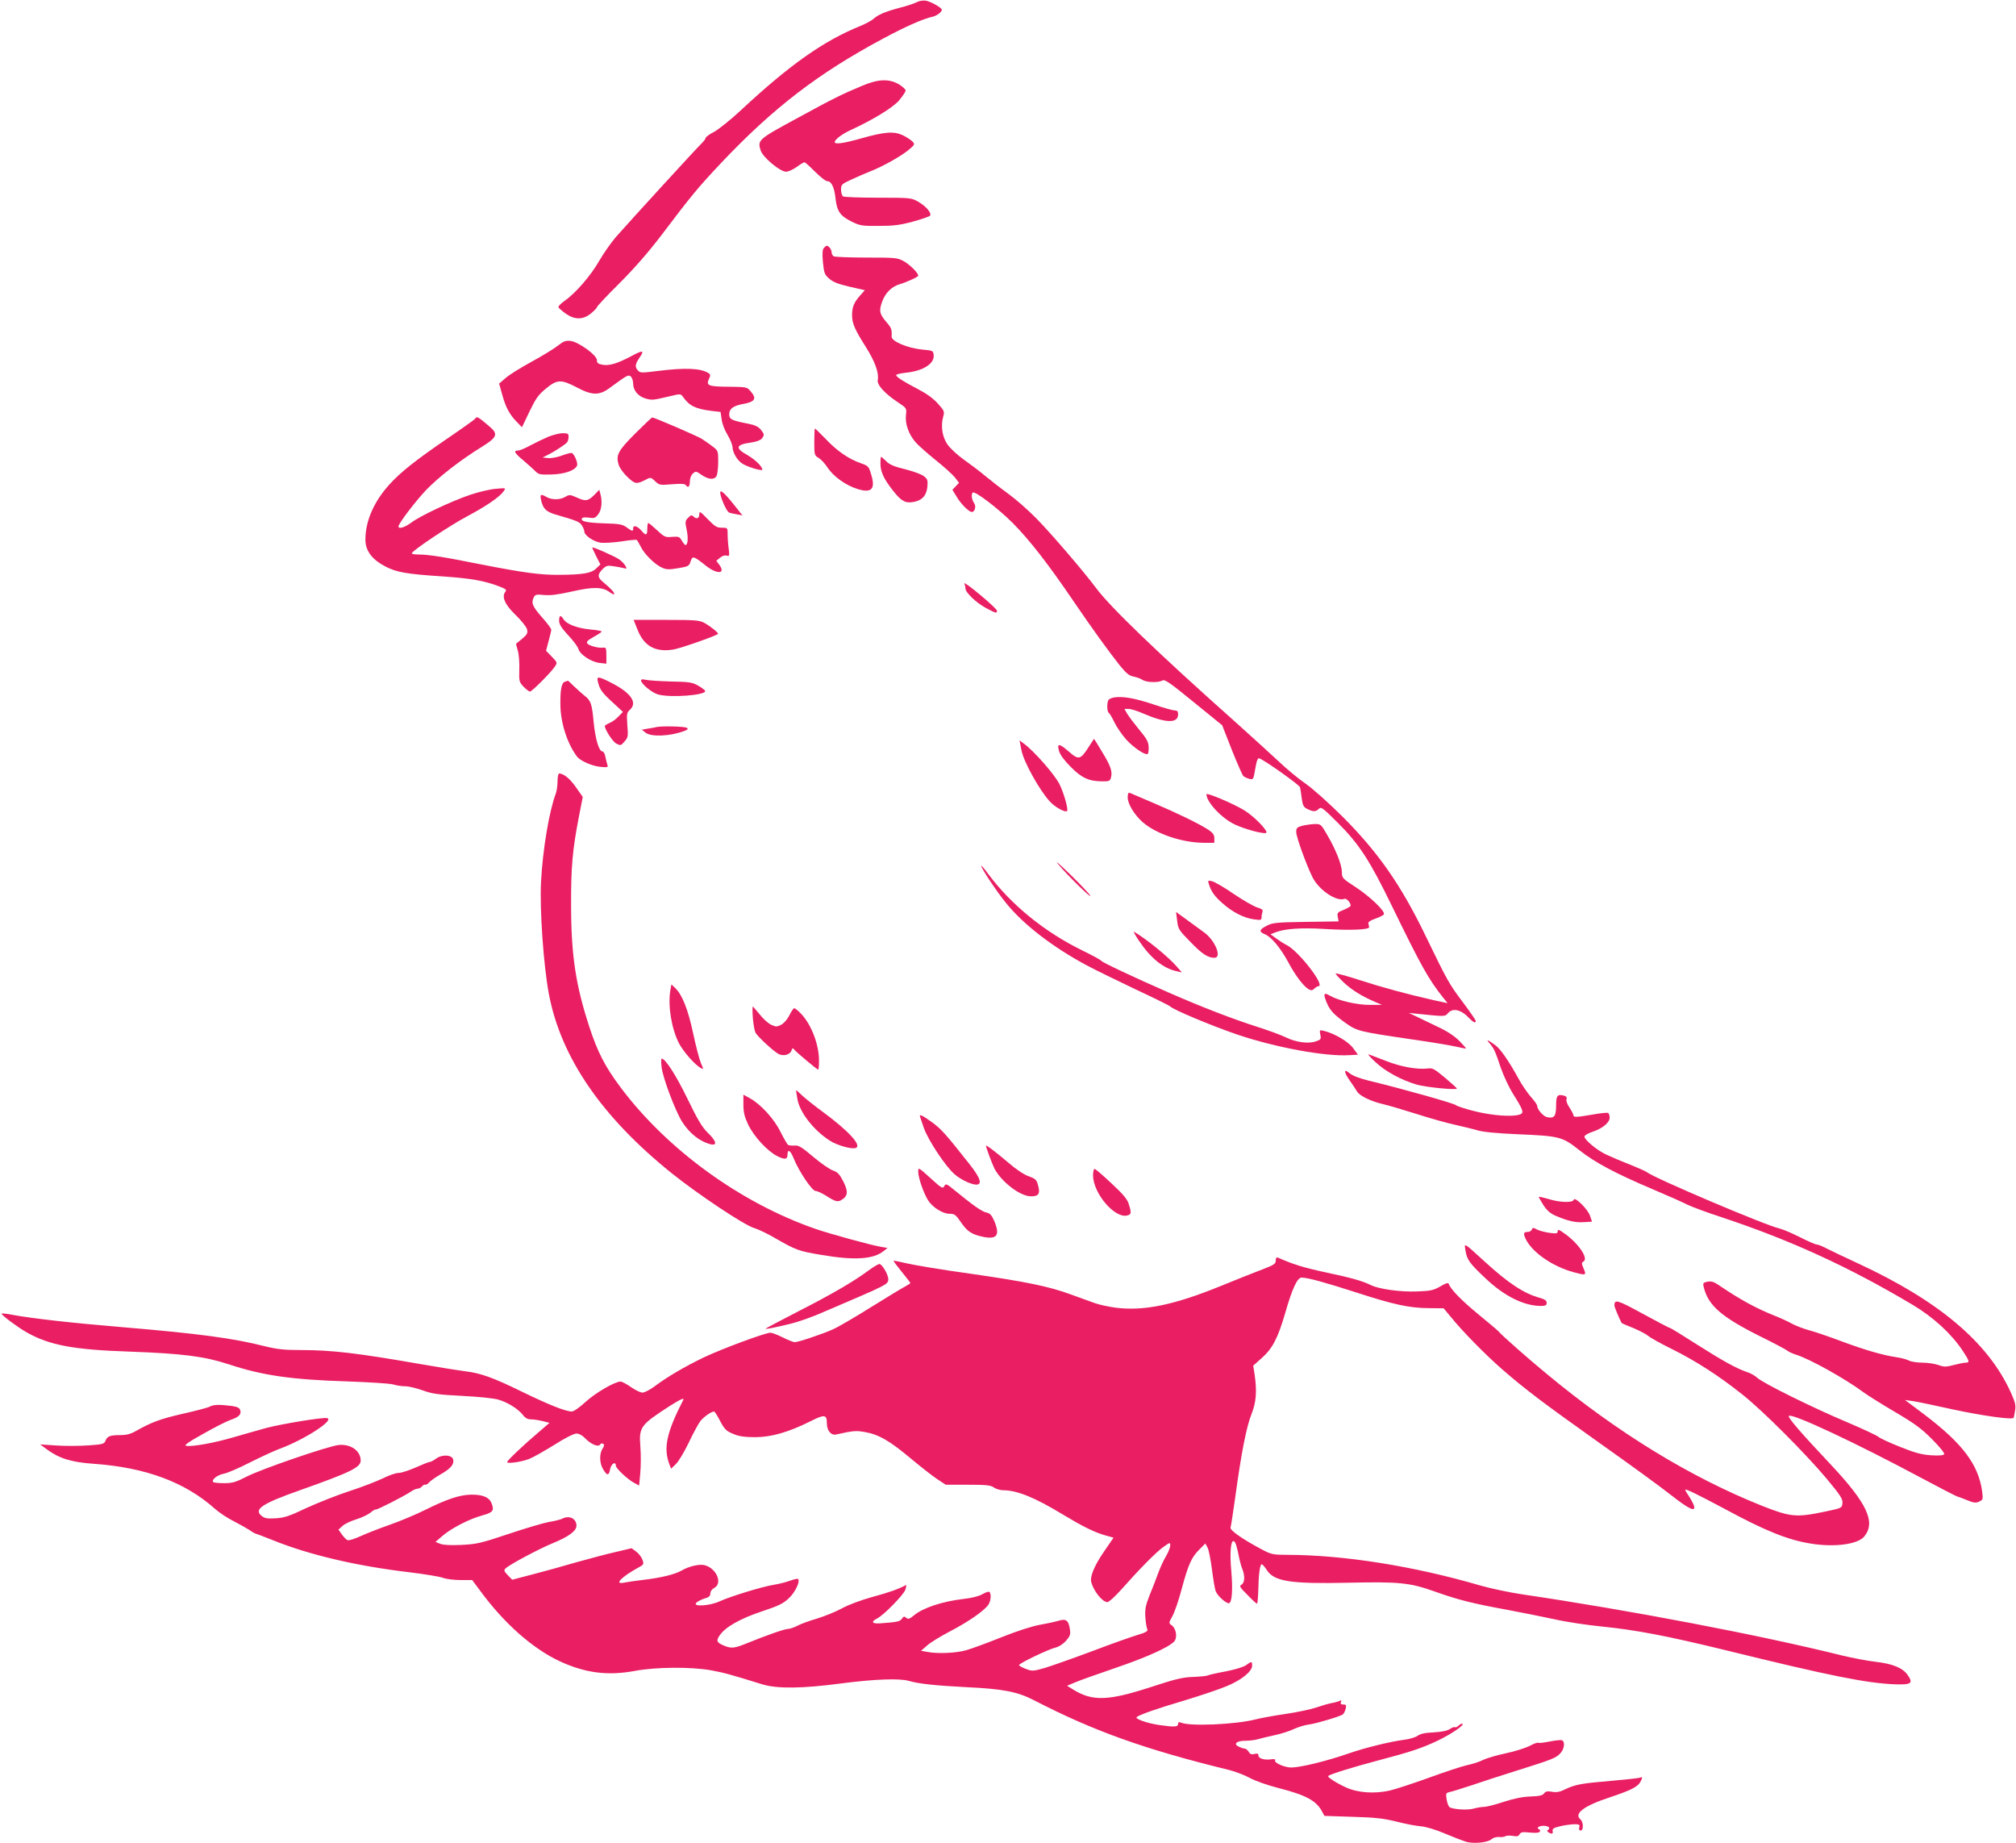 <?xml version="1.0" standalone="no"?>
<!DOCTYPE svg PUBLIC "-//W3C//DTD SVG 20010904//EN"
 "http://www.w3.org/TR/2001/REC-SVG-20010904/DTD/svg10.dtd">
<svg version="1.0" xmlns="http://www.w3.org/2000/svg"
 width="1280pt" height="1170pt" viewBox="0 0 1280 1170"
 preserveAspectRatio="xMidYMid meet">
<g transform="translate(0,1170) scale(0.1,-0.1)"
fill="#e91e63" stroke="none">
<path d="M5820 11686 c-14 -8 -63 -24 -110 -36 -93 -25 -134 -43 -166 -71 -11
-10 -49 -31 -84 -45 -230 -93 -447 -246 -754 -532 -65 -61 -143 -123 -172
-139 -30 -15 -54 -33 -54 -39 0 -6 -12 -21 -26 -35 -26 -24 -438 -474 -544
-594 -30 -35 -77 -102 -105 -150 -54 -95 -152 -208 -222 -256 -24 -17 -41 -35
-37 -40 3 -6 24 -24 46 -40 57 -40 110 -40 161 2 20 17 37 34 37 39 0 5 64 74
143 152 95 95 185 198 268 307 190 252 234 304 377 456 331 350 616 569 1029
790 145 78 257 127 315 139 26 6 58 30 58 44 0 13 -73 54 -104 58 -17 2 -42
-2 -56 -10z"/>
<path d="M5475 11156 c-135 -57 -176 -77 -413 -206 -249 -135 -254 -139 -232
-206 15 -44 123 -134 161 -134 14 0 45 14 67 30 23 17 45 30 50 30 4 0 34 -27
67 -60 33 -33 67 -60 77 -60 27 0 45 -38 53 -110 9 -82 30 -111 103 -147 53
-26 66 -28 172 -27 93 0 134 5 215 27 55 15 104 32 109 37 15 15 -24 61 -75
90 -43 24 -48 25 -254 25 -115 0 -216 4 -222 8 -7 5 -13 24 -13 43 0 32 4 36
63 63 34 16 87 39 117 51 81 31 195 95 246 136 42 35 44 38 28 55 -9 10 -37
28 -61 40 -57 27 -115 23 -267 -20 -109 -31 -166 -39 -166 -23 0 16 46 51 100
76 142 65 268 142 309 189 22 27 41 55 41 62 0 8 -20 26 -43 40 -63 36 -129
34 -232 -9z"/>
<path d="M5230 10125 c-8 -10 -10 -36 -5 -90 7 -68 10 -78 40 -104 25 -22 57
-34 129 -51 l97 -22 -31 -35 c-38 -43 -50 -72 -50 -124 0 -51 17 -91 87 -201
58 -92 85 -165 76 -210 -6 -31 44 -86 130 -143 54 -36 54 -36 49 -81 -6 -55
18 -122 61 -171 17 -20 75 -71 128 -114 54 -43 109 -93 123 -111 l25 -33 -21
-22 -21 -22 27 -44 c25 -44 78 -97 96 -97 20 0 29 37 15 56 -15 20 -20 56 -9
67 13 13 161 -100 254 -193 106 -107 224 -258 385 -495 122 -179 224 -320 297
-412 40 -48 58 -63 86 -68 20 -4 45 -13 56 -21 24 -16 99 -19 126 -4 16 9 47
-13 199 -137 l181 -147 61 -156 c34 -85 67 -160 73 -166 6 -6 23 -14 38 -18
26 -6 26 -5 38 65 9 52 16 69 26 65 37 -14 253 -168 258 -183 2 -10 8 -42 11
-71 6 -44 11 -55 35 -67 37 -19 55 -19 74 1 14 14 26 5 119 -88 136 -135 204
-240 344 -528 189 -388 232 -465 329 -587 l25 -31 -88 19 c-172 39 -324 80
-472 128 -83 27 -151 45 -151 41 0 -4 24 -30 53 -58 51 -47 113 -86 202 -124
l40 -17 -75 0 c-82 -1 -202 27 -257 59 -39 23 -43 12 -18 -48 20 -47 46 -74
120 -127 71 -50 87 -54 400 -100 132 -19 267 -41 300 -49 33 -8 61 -13 63 -12
1 2 -19 25 -45 51 -32 31 -79 62 -143 91 -52 25 -113 54 -135 65 l-40 19 50
-5 c183 -19 179 -19 199 4 31 35 84 22 135 -33 25 -26 41 -33 41 -17 0 5 -37
59 -82 119 -88 117 -96 131 -237 422 -156 323 -302 531 -526 755 -83 83 -188
177 -235 210 -47 32 -126 98 -175 145 -50 47 -174 159 -275 250 -490 436 -794
729 -883 850 -75 101 -290 352 -382 444 -49 50 -128 119 -175 153 -47 34 -112
85 -145 112 -33 28 -94 74 -135 103 -41 29 -87 72 -103 95 -34 47 -45 117 -29
176 10 35 8 39 -34 86 -29 32 -72 63 -126 91 -92 48 -138 77 -138 89 0 5 27
11 61 15 110 11 184 58 177 113 -3 27 -5 28 -73 34 -93 9 -197 53 -194 83 3
43 -2 56 -31 89 -46 53 -51 74 -28 135 20 53 60 93 108 107 47 14 120 47 120
55 0 18 -55 72 -94 93 -38 21 -54 22 -236 22 -107 0 -201 4 -207 8 -7 5 -13
16 -13 26 0 17 -18 41 -31 41 -4 0 -12 -7 -19 -15z"/>
<path d="M3541 9505 c-24 -19 -99 -65 -167 -102 -68 -37 -142 -83 -164 -103
l-41 -35 21 -75 c22 -79 48 -126 96 -173 l28 -29 48 100 c40 83 56 106 104
145 72 60 97 60 200 6 94 -50 141 -50 207 0 111 81 116 84 132 71 8 -7 15 -27
15 -45 0 -44 33 -82 80 -95 41 -11 44 -11 154 15 67 16 68 16 83 -5 40 -56 77
-75 178 -88 l60 -7 7 -48 c3 -26 20 -70 37 -97 17 -28 31 -63 32 -78 1 -34 27
-80 59 -103 29 -21 130 -52 130 -40 0 20 -47 65 -96 93 -79 44 -72 66 25 79
35 5 60 15 68 25 17 23 17 27 -7 57 -15 18 -36 29 -78 37 -108 21 -122 28
-122 61 0 34 26 53 85 64 79 14 92 34 51 81 -23 27 -26 28 -140 29 -128 1
-144 7 -125 49 11 23 10 29 -2 37 -49 32 -148 36 -324 14 -106 -13 -111 -13
-127 6 -18 21 -15 39 14 81 31 45 20 47 -54 7 -89 -47 -141 -63 -185 -54 -26
5 -33 11 -33 29 0 31 -117 116 -168 122 -31 3 -44 -2 -81 -31z"/>
<path d="M3016 9041 c-3 -4 -76 -57 -163 -116 -214 -146 -310 -222 -382 -302
-98 -109 -151 -231 -151 -349 0 -70 42 -126 127 -170 71 -37 134 -48 363 -63
177 -12 262 -27 353 -61 48 -18 56 -24 46 -36 -26 -31 -3 -83 65 -148 36 -35
68 -75 72 -90 6 -25 2 -33 -31 -61 l-39 -32 12 -44 c7 -24 11 -79 9 -121 -2
-73 0 -78 27 -107 17 -17 35 -31 41 -31 12 0 134 122 159 160 15 24 15 25 -21
62 l-36 37 16 61 c9 33 17 66 17 73 0 7 -27 43 -60 80 -60 68 -69 91 -50 127
8 16 18 18 64 13 39 -4 87 2 176 22 136 31 195 30 241 -4 16 -12 29 -17 29
-11 0 11 -25 37 -73 77 -34 28 -34 47 -1 80 22 22 31 25 67 19 23 -3 53 -9 66
-12 21 -6 22 -5 12 14 -6 11 -23 29 -38 40 -30 21 -173 84 -173 76 0 -2 12
-28 26 -56 l26 -51 -26 -25 c-30 -31 -86 -40 -236 -41 -120 -1 -224 13 -505
68 -234 47 -327 61 -390 61 -26 0 -44 4 -40 9 14 24 243 176 350 233 124 66
207 123 233 160 15 21 15 21 -51 15 -37 -3 -108 -20 -159 -37 -119 -40 -321
-135 -376 -177 -41 -31 -82 -43 -82 -25 0 19 107 159 176 232 80 83 219 191
354 274 95 59 104 80 52 125 -78 67 -85 71 -96 52z"/>
<path d="M4033 8948 c-111 -111 -124 -138 -104 -201 7 -20 32 -54 57 -77 47
-44 56 -45 118 -13 26 14 30 13 56 -12 26 -25 30 -25 107 -19 55 5 82 3 87 -5
14 -21 26 -11 26 22 0 21 8 41 19 51 18 16 21 16 56 -9 45 -30 80 -32 95 -6 5
11 10 51 10 90 0 68 0 70 -37 98 -21 16 -51 37 -67 47 -28 18 -302 136 -315
136 -3 0 -52 -46 -108 -102z"/>
<path d="M5170 8895 c0 -83 1 -86 28 -102 15 -9 41 -37 57 -62 37 -56 115
-112 189 -135 90 -28 116 -1 87 93 -15 50 -18 54 -67 71 -75 26 -151 78 -222
154 -35 36 -66 66 -68 66 -2 0 -4 -38 -4 -85z"/>
<path d="M3480 8927 c-30 -13 -82 -38 -114 -55 -32 -18 -67 -32 -77 -32 -31 0
-22 -16 33 -62 28 -24 62 -54 75 -67 22 -23 31 -25 103 -23 84 2 151 25 164
57 6 16 -16 69 -32 79 -5 3 -33 -4 -62 -15 -29 -11 -69 -19 -89 -17 l-36 4 30
15 c44 21 119 70 127 83 4 6 8 21 8 34 0 19 -5 22 -37 22 -21 0 -63 -11 -93
-23z"/>
<path d="M5590 8760 c0 -55 21 -100 81 -176 53 -67 78 -80 132 -70 53 11 79
40 85 95 4 42 1 50 -22 68 -14 12 -67 31 -118 44 -70 17 -100 29 -121 51 -16
15 -30 28 -33 28 -2 0 -4 -18 -4 -40z"/>
<path d="M3776 8561 c-41 -42 -58 -45 -112 -20 -45 20 -49 20 -75 5 -33 -20
-86 -20 -119 -1 -37 21 -42 18 -35 -17 12 -56 31 -76 92 -94 138 -40 152 -46
167 -69 9 -13 16 -31 16 -39 0 -24 58 -64 103 -71 23 -3 83 1 132 8 50 8 93
12 97 10 4 -2 15 -21 25 -41 22 -47 87 -112 133 -134 30 -14 45 -15 105 -5 66
11 71 14 80 44 12 36 18 35 98 -29 69 -54 125 -52 86 4 l-21 28 24 20 c13 11
31 17 42 13 17 -5 18 -1 13 42 -4 26 -7 67 -7 91 0 44 0 44 -37 44 -32 0 -44
8 -90 55 -48 50 -53 52 -53 30 0 -27 -18 -33 -38 -13 -10 10 -17 8 -33 -9 -19
-19 -20 -25 -9 -77 11 -53 7 -96 -8 -96 -4 0 -14 13 -23 28 -14 25 -20 27 -62
24 -43 -4 -49 -1 -95 42 -27 25 -52 46 -56 46 -3 0 -6 -15 -6 -33 0 -47 -8
-50 -37 -16 -27 31 -53 38 -53 14 0 -20 -5 -19 -41 7 -27 20 -45 23 -147 26
-111 4 -149 13 -136 33 3 5 22 6 43 3 33 -5 41 -3 59 21 22 28 28 83 13 133
l-6 23 -29 -30z"/>
<path d="M4574 8579 c-9 -16 38 -128 56 -133 8 -3 30 -8 49 -11 l35 -7 -34 43
c-64 82 -99 118 -106 108z"/>
<path d="M6123 7996 c4 -10 7 -24 7 -32 0 -25 68 -90 129 -123 66 -35 71 -36
71 -18 0 7 -48 52 -107 101 -58 49 -103 81 -100 72z"/>
<path d="M3550 7760 c0 -23 14 -45 58 -93 33 -35 62 -74 65 -88 10 -34 80 -81
133 -87 l44 -5 0 52 c0 44 -3 52 -17 50 -30 -5 -90 11 -103 25 -9 12 -1 20 39
43 28 15 51 31 51 34 0 4 -33 10 -72 13 -83 8 -151 34 -170 65 -18 29 -28 26
-28 -9z"/>
<path d="M4047 7705 c41 -106 113 -147 229 -128 46 8 261 83 283 99 6 5 -54
53 -89 71 -30 16 -63 18 -241 18 l-206 0 24 -60z"/>
<path d="M3796 7373 c12 -50 24 -67 92 -130 l67 -62 -29 -30 c-15 -16 -41 -35
-57 -41 -16 -7 -29 -15 -29 -19 2 -25 50 -99 73 -111 27 -14 29 -14 52 13 23
25 24 33 18 105 -5 70 -3 79 16 96 49 44 10 104 -107 166 -93 48 -105 50 -96
13z"/>
<path d="M4070 7381 c0 -21 67 -77 107 -89 76 -23 309 -5 300 22 -2 6 -22 21
-45 34 -37 21 -58 24 -175 26 -72 2 -144 7 -159 11 -18 4 -28 3 -28 -4z"/>
<path d="M3588 7373 c-22 -5 -31 -48 -30 -143 0 -115 43 -249 105 -332 21 -28
96 -61 150 -66 43 -4 49 -3 44 11 -3 9 -9 32 -13 51 -3 20 -12 36 -19 36 -22
0 -45 78 -56 187 -10 114 -18 137 -58 167 -14 11 -43 37 -65 58 -21 21 -39 37
-40 37 0 -1 -9 -3 -18 -6z"/>
<path d="M7075 7273 c-16 -3 -33 -10 -37 -16 -11 -17 -10 -75 2 -82 5 -3 22
-31 36 -61 14 -29 48 -79 76 -110 49 -53 123 -102 136 -89 3 3 6 23 5 45 -2
32 -13 52 -60 108 -32 39 -66 84 -76 101 l-18 31 26 0 c15 0 57 -13 93 -29
143 -62 222 -64 222 -6 0 19 -5 25 -21 25 -11 0 -73 17 -137 39 -117 39 -191
52 -247 44z"/>
<path d="M4170 7085 c-8 -2 -33 -7 -55 -10 l-40 -7 24 -19 c35 -28 157 -23
246 11 23 9 26 13 15 20 -14 9 -155 12 -190 5z"/>
<path d="M6916 6964 c-56 -88 -66 -91 -131 -34 -60 52 -76 53 -61 3 7 -25 34
-61 76 -103 70 -70 115 -90 204 -90 38 0 45 3 50 25 10 38 -2 73 -57 163 -27
45 -50 82 -51 82 0 0 -14 -21 -30 -46z"/>
<path d="M6486 6935 c15 -73 111 -246 177 -320 32 -37 100 -75 112 -63 9 9
-19 110 -47 168 -30 62 -165 215 -229 261 l-26 19 13 -65z"/>
<path d="M3540 6741 c0 -27 -5 -62 -11 -78 -42 -112 -83 -353 -94 -563 -9
-172 16 -530 50 -710 76 -402 335 -780 779 -1137 167 -134 461 -330 523 -348
26 -8 84 -35 128 -61 141 -81 156 -86 300 -110 211 -36 331 -28 396 25 l24 19
-40 7 c-63 10 -331 84 -420 115 -474 165 -937 501 -1233 895 -100 133 -148
226 -201 389 -86 263 -115 455 -115 771 -1 243 9 351 50 563 l24 123 -42 60
c-38 55 -79 89 -108 89 -5 0 -10 -22 -10 -49z"/>
<path d="M7160 6638 c0 -41 42 -110 95 -157 86 -75 250 -130 388 -131 l67 0 0
29 c0 22 -9 34 -38 54 -59 38 -192 103 -347 169 -77 33 -146 62 -152 65 -9 3
-13 -5 -13 -29z"/>
<path d="M7660 6658 c0 -50 99 -155 183 -193 60 -28 170 -58 194 -53 24 5 -72
105 -138 145 -72 43 -239 114 -239 101z"/>
<path d="M8268 6458 c-33 -9 -38 -14 -38 -40 0 -31 64 -207 103 -286 41 -82
152 -157 203 -138 15 6 46 -32 38 -46 -3 -5 -24 -16 -46 -25 -36 -14 -39 -19
-34 -44 l5 -28 -207 -3 c-183 -3 -212 -5 -246 -23 -51 -25 -55 -39 -16 -55 43
-18 98 -84 150 -179 45 -85 98 -154 131 -172 15 -7 23 -6 35 6 8 8 20 15 25
15 46 0 -122 219 -200 260 -20 10 -51 30 -70 44 l-34 25 29 12 c63 24 161 31
315 22 163 -10 285 -5 282 12 -1 6 -3 16 -5 24 -2 8 15 20 46 30 28 10 51 22
53 28 7 20 -88 111 -176 169 -89 58 -91 60 -91 99 -1 48 -40 145 -95 238 -38
66 -40 67 -80 66 -22 -1 -57 -6 -77 -11z"/>
<path d="M6718 6215 c53 -65 217 -226 204 -200 -6 11 -63 72 -128 135 -65 63
-99 93 -76 65z"/>
<path d="M6230 6204 c0 -16 101 -168 159 -238 109 -135 296 -279 511 -394 52
-28 192 -96 309 -152 118 -55 217 -104 220 -108 14 -19 257 -121 426 -179 242
-82 560 -141 713 -131 l54 3 -31 42 c-30 41 -118 93 -185 109 -28 7 -29 6 -23
-24 6 -28 4 -32 -30 -43 -48 -16 -125 -5 -187 25 -28 14 -109 44 -181 67 -160
51 -354 126 -562 217 -224 98 -427 194 -431 203 -2 5 -54 33 -115 63 -243 118
-457 292 -604 490 -23 32 -43 54 -43 50z"/>
<path d="M7675 6089 c15 -49 36 -78 87 -123 64 -57 137 -94 201 -102 43 -6 47
-5 47 14 0 11 3 27 6 35 4 11 -5 18 -32 26 -21 6 -88 44 -149 85 -60 42 -123
78 -139 82 -26 6 -28 5 -21 -17z"/>
<path d="M7474 5856 c6 -53 10 -60 84 -135 74 -77 111 -101 153 -101 49 0 4
112 -67 162 -25 18 -75 55 -111 81 l-66 48 7 -55z"/>
<path d="M7231 5729 c75 -112 155 -176 239 -194 l34 -8 -34 39 c-53 61 -191
173 -269 219 -7 4 6 -21 30 -56z"/>
<path d="M4256 5413 c-16 -98 7 -240 54 -334 28 -54 102 -139 140 -159 18 -10
18 -9 0 32 -10 24 -32 108 -49 188 -32 151 -70 247 -114 288 l-24 23 -7 -38z"/>
<path d="M4780 5238 c3 -40 11 -83 17 -94 16 -27 120 -123 149 -136 31 -14 71
-2 79 23 6 17 9 18 18 6 15 -18 145 -127 152 -127 3 0 5 26 5 58 0 101 -48
227 -113 296 -19 20 -39 36 -44 36 -5 0 -19 -20 -31 -45 -13 -26 -34 -50 -52
-60 -28 -14 -33 -14 -64 0 -19 9 -51 38 -72 65 -22 27 -41 49 -44 50 -3 0 -3
-33 0 -72z"/>
<path d="M9456 5079 c29 -33 37 -50 72 -155 17 -50 53 -127 80 -170 64 -101
70 -120 41 -129 -48 -16 -171 -7 -282 20 -61 15 -116 33 -122 39 -9 11 -335
103 -558 157 -56 14 -100 31 -118 46 -39 33 -38 9 2 -48 17 -24 38 -55 46 -69
17 -27 89 -62 168 -80 28 -6 121 -34 208 -61 87 -28 198 -59 245 -69 48 -11
112 -26 142 -35 37 -11 120 -19 255 -25 267 -11 285 -16 391 -100 101 -80 231
-149 469 -250 94 -40 192 -83 218 -97 26 -13 128 -51 227 -83 432 -144 801
-313 1204 -553 131 -78 244 -182 316 -289 45 -68 48 -78 20 -78 -10 0 -44 -7
-75 -15 -50 -13 -62 -13 -98 0 -23 8 -69 15 -102 15 -33 0 -72 6 -86 14 -14 7
-48 16 -75 20 -90 13 -205 47 -353 102 -80 30 -173 62 -206 70 -33 9 -80 27
-105 40 -25 14 -74 37 -110 51 -121 48 -223 104 -357 195 -32 22 -48 26 -72
22 -27 -6 -30 -9 -24 -33 28 -118 112 -191 363 -316 85 -42 162 -83 170 -90 8
-7 33 -18 55 -25 87 -27 314 -154 428 -239 29 -21 120 -78 202 -126 122 -72
166 -104 233 -172 48 -48 80 -88 76 -94 -4 -8 -33 -10 -83 -7 -60 4 -101 15
-196 53 -66 26 -129 55 -140 65 -11 9 -99 50 -195 91 -215 90 -537 249 -573
283 -14 13 -43 30 -64 36 -66 22 -153 70 -320 176 -89 57 -165 104 -170 104
-4 0 -82 41 -172 90 -163 89 -180 94 -181 53 0 -9 29 -79 46 -111 1 -2 35 -17
76 -33 40 -17 82 -39 94 -50 11 -10 79 -48 150 -83 151 -75 297 -169 444 -286
131 -103 403 -376 539 -538 87 -105 102 -128 99 -154 -3 -31 -3 -31 -113 -54
-181 -38 -217 -34 -397 37 -456 182 -917 464 -1368 838 -119 98 -288 247 -305
269 -5 6 -64 56 -130 110 -106 87 -175 158 -187 193 -3 8 -20 3 -53 -17 -44
-25 -61 -29 -150 -32 -104 -4 -241 15 -293 41 -49 25 -127 47 -289 81 -135 29
-203 50 -300 93 -9 3 -13 -3 -13 -19 0 -20 -11 -28 -82 -55 -46 -17 -168 -66
-271 -108 -293 -119 -485 -159 -664 -136 -45 6 -105 19 -135 30 -29 11 -96 35
-149 54 -139 51 -284 81 -640 132 -174 24 -354 54 -400 65 -46 11 -84 18 -86
17 -1 -2 22 -33 52 -70 30 -37 55 -69 55 -71 0 -3 -15 -13 -32 -22 -18 -9
-115 -68 -215 -130 -100 -63 -210 -127 -245 -143 -71 -31 -219 -81 -243 -81
-8 0 -42 14 -75 30 -33 17 -68 30 -78 30 -33 0 -303 -100 -422 -156 -120 -58
-231 -122 -316 -186 -28 -21 -62 -38 -75 -38 -13 0 -46 16 -73 35 -27 19 -57
35 -66 35 -36 0 -160 -72 -223 -130 -37 -34 -74 -60 -86 -60 -40 0 -145 42
-316 125 -181 89 -264 119 -360 130 -33 4 -159 24 -280 45 -407 71 -567 90
-767 90 -104 0 -148 5 -226 24 -199 51 -426 81 -902 121 -325 27 -579 56 -698
78 -39 8 -72 11 -72 8 1 -11 105 -88 160 -119 146 -82 297 -110 655 -122 333
-12 473 -30 626 -80 217 -72 402 -98 754 -109 138 -5 268 -13 290 -19 22 -7
57 -12 79 -12 21 0 71 -12 110 -26 61 -22 96 -27 251 -35 101 -5 202 -15 230
-24 59 -17 124 -58 155 -97 15 -20 31 -28 51 -28 17 0 50 -5 74 -11 l44 -11
-72 -62 c-98 -83 -197 -178 -197 -187 0 -12 87 0 138 19 26 10 98 51 161 90
67 43 125 72 141 72 16 0 37 -11 54 -29 37 -39 85 -59 96 -41 4 7 13 9 19 5 9
-5 8 -13 -3 -31 -22 -32 -20 -93 4 -132 25 -41 36 -41 44 3 7 34 36 51 36 21
0 -17 77 -89 118 -110 l30 -16 7 76 c4 42 5 118 1 168 -10 128 -1 140 188 262
65 41 93 54 84 37 -106 -207 -127 -305 -88 -408 l11 -28 30 29 c17 16 53 76
81 134 27 58 61 120 74 138 21 27 70 62 88 62 3 0 17 -21 31 -47 35 -67 44
-77 95 -97 32 -14 71 -19 135 -19 103 0 213 32 353 102 87 44 102 42 102 -14
0 -46 26 -78 59 -71 108 24 127 26 185 15 85 -15 153 -54 286 -165 63 -53 140
-113 170 -133 l55 -36 140 0 c117 0 144 -3 165 -17 13 -10 41 -18 60 -18 87 0
201 -46 380 -155 123 -74 195 -110 263 -130 l57 -16 -65 -95 c-59 -87 -86
-154 -76 -189 16 -57 71 -125 102 -125 10 0 48 35 86 77 113 128 221 238 268
272 44 31 45 32 45 10 0 -12 -12 -43 -27 -68 -15 -25 -37 -73 -49 -106 -12
-33 -36 -96 -54 -139 -26 -66 -31 -89 -28 -140 2 -34 8 -68 12 -77 6 -14 -6
-21 -66 -39 -40 -12 -172 -59 -293 -105 -121 -45 -254 -92 -295 -104 -71 -20
-77 -20 -117 -5 -24 9 -43 20 -43 24 0 11 179 97 227 110 26 6 52 23 72 45 25
29 29 40 24 72 -8 57 -24 69 -71 55 -22 -7 -75 -18 -119 -26 -47 -8 -147 -40
-244 -79 -90 -36 -191 -73 -223 -82 -63 -19 -186 -24 -249 -11 l-39 7 39 34
c21 19 88 60 148 91 113 59 213 128 240 167 17 24 20 73 6 82 -5 3 -25 -4 -44
-15 -23 -13 -66 -24 -119 -30 -133 -15 -258 -56 -316 -105 -27 -22 -35 -25
-48 -15 -12 11 -17 10 -28 -6 -13 -18 -31 -21 -139 -29 -51 -3 -59 10 -18 31
42 21 167 149 179 182 6 19 8 32 4 30 -49 -26 -108 -47 -212 -75 -73 -20 -153
-50 -195 -73 -38 -21 -110 -50 -159 -65 -49 -14 -105 -35 -125 -46 -20 -10
-45 -19 -56 -19 -22 0 -134 -39 -257 -89 -86 -35 -104 -37 -152 -17 -46 19
-51 31 -25 67 36 52 131 105 266 150 103 34 135 49 170 82 41 37 75 108 60
124 -4 3 -26 -2 -50 -11 -25 -9 -71 -21 -103 -26 -76 -12 -280 -75 -347 -106
-62 -28 -169 -35 -147 -9 7 8 30 20 51 27 30 8 39 16 39 33 0 13 10 27 25 35
56 30 12 128 -64 145 -34 7 -98 -8 -144 -35 -42 -24 -130 -46 -244 -59 -50 -6
-106 -14 -124 -18 -62 -12 -11 39 99 99 29 16 31 19 21 47 -6 17 -24 40 -40
52 l-29 21 -97 -23 c-54 -12 -167 -42 -253 -66 -85 -25 -212 -60 -282 -78
l-126 -33 -28 29 c-24 25 -26 31 -14 43 26 25 216 126 302 161 100 41 148 77
148 110 0 46 -46 68 -91 44 -11 -5 -48 -15 -82 -20 -34 -6 -150 -40 -257 -76
-179 -60 -204 -65 -300 -70 -69 -3 -115 -1 -135 7 l-30 12 45 39 c56 48 168
106 251 129 70 19 79 31 59 80 -15 36 -56 53 -129 52 -72 -1 -153 -28 -290
-96 -58 -29 -160 -72 -226 -95 -66 -23 -150 -56 -187 -73 -37 -17 -73 -28 -81
-25 -8 3 -24 19 -36 36 l-22 31 25 23 c14 13 53 32 87 42 35 11 75 30 90 42
15 13 31 23 36 21 9 -2 174 82 218 111 17 12 37 21 46 21 9 0 22 7 29 15 7 8
16 13 20 10 4 -2 15 4 25 15 10 11 41 33 69 49 64 36 89 63 84 93 -4 33 -69
38 -109 9 -16 -12 -33 -21 -40 -21 -6 0 -46 -16 -89 -35 -43 -19 -92 -35 -109
-35 -17 0 -62 -15 -99 -34 -37 -18 -132 -55 -212 -81 -80 -26 -203 -75 -275
-108 -109 -52 -141 -62 -195 -65 -54 -3 -69 -1 -90 16 -50 41 3 77 244 162
324 115 386 145 386 189 0 62 -65 107 -142 98 -70 -9 -485 -151 -581 -200 -70
-36 -91 -42 -144 -42 -34 0 -65 3 -69 7 -14 14 27 46 67 53 22 4 97 36 167 72
70 35 154 74 187 86 158 58 354 185 301 195 -27 6 -288 -37 -383 -62 -48 -13
-142 -40 -208 -59 -122 -36 -264 -62 -303 -55 -16 2 12 23 106 75 70 40 149
80 174 89 55 18 72 36 63 63 -4 14 -18 21 -53 26 -77 10 -116 9 -140 -4 -12
-7 -90 -27 -174 -46 -143 -33 -196 -53 -297 -110 -32 -18 -59 -25 -97 -25 -65
0 -83 -7 -94 -35 -8 -21 -17 -24 -106 -30 -54 -4 -146 -5 -204 -1 l-105 7 42
-31 c79 -58 155 -82 298 -92 328 -23 580 -116 770 -286 27 -24 81 -60 120 -79
38 -20 83 -45 100 -56 16 -12 34 -22 40 -23 5 -1 55 -20 110 -42 228 -92 530
-163 860 -202 99 -12 197 -28 218 -36 20 -8 71 -14 111 -14 l74 0 50 -67 c152
-208 335 -369 507 -449 163 -75 305 -93 480 -60 129 24 353 26 480 3 82 -15
122 -26 325 -89 94 -29 256 -27 503 6 206 27 368 33 427 16 60 -18 169 -30
366 -40 235 -11 324 -29 429 -83 378 -195 700 -311 1240 -443 39 -10 97 -32
130 -50 34 -19 114 -47 185 -65 172 -44 239 -80 275 -150 l14 -26 178 -6 c144
-4 197 -10 278 -30 55 -14 125 -28 156 -30 33 -3 94 -21 150 -45 52 -22 112
-45 133 -52 49 -16 142 -7 166 15 10 9 31 15 47 14 15 -2 34 0 41 5 7 4 28 5
47 2 26 -5 36 -3 43 10 8 14 19 16 66 11 36 -3 58 -2 63 6 3 6 1 13 -5 15 -21
7 -2 22 28 22 31 0 47 -14 29 -26 -8 -4 -7 -9 2 -15 22 -14 31 -11 27 9 -3 13
8 20 47 29 27 7 67 12 89 13 33 0 38 -2 33 -20 -3 -13 0 -20 9 -20 19 0 18 54
-1 70 -44 37 20 86 184 140 144 48 183 69 200 106 10 23 10 26 -5 20 -10 -4
-94 -13 -188 -21 -190 -16 -224 -23 -290 -54 -34 -17 -54 -20 -82 -15 -29 5
-40 3 -50 -10 -9 -13 -30 -18 -85 -20 -50 -1 -106 -13 -172 -34 -53 -18 -110
-32 -125 -32 -15 0 -45 -5 -66 -11 -38 -11 -130 -5 -152 9 -7 4 -15 26 -19 49
-6 40 -5 42 22 48 15 3 75 22 133 41 58 20 184 61 280 91 235 74 256 82 285
111 27 27 34 76 12 85 -8 3 -43 -1 -78 -8 -35 -7 -67 -11 -72 -8 -5 3 -30 -6
-55 -20 -26 -13 -94 -35 -152 -47 -57 -12 -122 -31 -144 -42 -22 -12 -68 -26
-101 -33 -33 -7 -141 -43 -240 -79 -100 -36 -212 -73 -250 -82 -96 -22 -205
-15 -280 20 -59 27 -119 65 -112 72 10 11 162 58 314 98 208 55 276 77 378
125 84 40 171 98 161 108 -3 4 -14 -1 -24 -10 -10 -10 -21 -14 -24 -11 -4 3
-18 -2 -33 -12 -17 -11 -52 -18 -103 -21 -54 -2 -84 -9 -102 -22 -14 -10 -52
-21 -85 -25 -86 -11 -246 -50 -350 -86 -140 -49 -309 -90 -367 -90 -40 0 -108
29 -102 44 3 9 -4 11 -25 8 -43 -6 -81 5 -81 24 0 12 -6 15 -25 10 -18 -5 -28
-1 -37 14 -7 11 -18 20 -25 20 -7 0 -23 5 -37 12 -38 17 -15 38 42 38 25 0 59
4 76 9 17 5 66 17 108 26 42 9 99 27 125 40 26 12 68 25 94 28 45 6 195 50
215 64 6 5 14 20 18 36 5 23 3 27 -15 27 -15 0 -19 4 -15 16 4 10 2 13 -6 8
-7 -4 -30 -11 -53 -15 -22 -4 -66 -17 -98 -28 -31 -11 -119 -30 -195 -41 -75
-11 -162 -27 -192 -35 -126 -32 -416 -45 -472 -20 -13 5 -18 3 -18 -9 0 -19
-24 -20 -122 -6 -74 11 -154 39 -141 50 18 15 122 52 301 105 103 31 225 72
272 92 94 39 160 93 160 130 0 28 -4 28 -38 3 -16 -12 -69 -28 -130 -40 -56
-10 -107 -22 -113 -25 -5 -4 -47 -8 -92 -10 -69 -2 -113 -13 -272 -65 -268
-87 -368 -91 -490 -16 l-40 25 50 21 c28 12 142 53 254 91 200 68 342 132 376
169 22 24 13 83 -16 103 -19 14 -19 15 5 58 14 25 41 104 60 177 41 151 61
197 113 248 l36 36 14 -26 c8 -15 20 -77 28 -139 8 -62 18 -124 24 -138 11
-30 69 -81 85 -76 18 6 24 86 14 201 -11 116 -4 200 15 193 11 -3 20 -30 36
-112 5 -22 13 -53 20 -68 16 -42 14 -84 -6 -96 -16 -9 -12 -16 37 -65 30 -31
57 -56 61 -56 3 0 7 37 8 83 2 101 10 167 22 167 5 0 20 -17 34 -39 47 -70
151 -86 514 -78 327 7 391 1 554 -57 146 -52 238 -75 457 -115 91 -17 226 -44
300 -60 74 -17 209 -37 300 -46 217 -22 408 -58 785 -150 667 -164 897 -210
1080 -217 102 -3 114 7 76 61 -32 44 -96 70 -202 82 -52 6 -146 24 -209 39
-526 131 -1344 287 -2040 390 -80 12 -197 37 -260 55 -424 124 -868 194 -1224
195 -94 0 -105 3 -162 33 -130 69 -207 124 -201 141 3 7 17 100 32 207 36 264
69 434 102 515 29 74 34 142 19 247 l-9 58 56 50 c67 60 101 126 147 284 44
154 77 225 104 225 39 0 150 -31 346 -94 237 -77 336 -99 461 -100 l95 -1 45
-54 c74 -92 219 -239 324 -331 153 -133 262 -215 625 -473 184 -130 386 -277
449 -327 116 -91 159 -111 146 -67 -4 12 -18 38 -31 58 -13 19 -24 38 -24 42
0 9 81 -31 248 -120 262 -142 405 -199 552 -222 150 -24 297 -4 337 46 74 91
17 211 -213 456 -195 207 -275 300 -266 309 19 19 427 -172 845 -396 120 -64
221 -116 225 -116 3 0 30 -10 59 -22 44 -18 57 -20 79 -10 25 12 25 15 19 65
-24 171 -124 304 -370 490 l-120 90 50 -7 c28 -4 142 -28 255 -53 186 -40 377
-67 385 -53 1 3 6 23 9 46 6 33 1 53 -27 115 -145 319 -458 582 -972 820 -82
38 -171 80 -198 94 -26 14 -54 25 -62 25 -9 0 -57 21 -108 47 -50 25 -108 50
-127 54 -85 18 -801 322 -845 359 -6 5 -58 28 -115 51 -57 22 -126 52 -152 65
-56 28 -128 90 -128 109 0 8 23 21 50 30 64 21 110 59 110 90 0 13 -4 27 -10
30 -5 3 -49 -1 -97 -10 -104 -18 -123 -18 -123 -5 0 6 -11 28 -25 49 -15 22
-23 45 -19 54 4 12 -1 18 -20 23 -38 9 -46 -2 -46 -66 0 -65 -12 -81 -56 -72
-24 4 -64 49 -64 72 0 7 -18 33 -41 58 -22 26 -57 76 -76 112 -62 113 -114
188 -146 213 -50 37 -64 42 -41 16z"/>
<path d="M8734 4957 c63 -59 165 -114 261 -142 58 -17 255 -36 255 -25 0 3
-34 34 -76 69 -68 57 -79 63 -112 58 -65 -7 -169 11 -264 49 -51 20 -100 38
-108 41 -8 2 11 -20 44 -50z"/>
<path d="M4201 4923 c9 -70 88 -278 130 -344 48 -75 113 -126 182 -143 43 -10
35 22 -20 74 -36 36 -63 81 -128 215 -72 148 -140 255 -164 255 -4 0 -4 -26 0
-57z"/>
<path d="M5063 4723 c14 -84 103 -198 206 -264 47 -30 139 -56 165 -46 39 15
-45 107 -206 226 -53 39 -113 86 -134 106 -20 19 -38 35 -39 35 -1 0 2 -26 8
-57z"/>
<path d="M4720 4688 c0 -49 7 -77 30 -126 36 -76 122 -169 185 -201 48 -24 65
-21 65 9 0 39 19 28 39 -23 33 -82 117 -207 139 -207 10 0 38 -13 63 -28 64
-41 79 -45 105 -27 38 24 40 52 8 116 -24 46 -36 59 -66 69 -20 7 -77 46 -125
87 -72 61 -93 74 -118 71 -17 -1 -35 1 -41 4 -6 4 -27 41 -48 82 -40 83 -125
175 -194 214 l-42 23 0 -63z"/>
<path d="M5840 4617 c0 -2 12 -37 26 -78 29 -80 139 -246 196 -294 39 -34 104
-64 136 -65 41 0 27 43 -44 132 -150 190 -177 220 -235 263 -54 39 -79 53 -79
42z"/>
<path d="M6260 4427 c0 -11 40 -117 54 -145 44 -84 162 -175 230 -176 50 -1
62 16 47 69 -9 36 -16 42 -59 58 -30 10 -81 44 -128 85 -79 67 -144 117 -144
109z"/>
<path d="M5830 4262 c0 -37 33 -133 61 -179 29 -47 94 -88 138 -88 32 0 39 -6
71 -52 40 -59 68 -78 136 -93 95 -21 116 8 75 103 -15 34 -26 45 -48 50 -28 5
-87 47 -203 142 -51 42 -55 43 -65 25 -9 -17 -17 -13 -88 52 -76 69 -77 69
-77 40z"/>
<path d="M6940 4238 c1 -113 137 -273 216 -254 27 7 29 15 11 72 -9 31 -35 62
-110 132 -54 51 -102 92 -107 92 -6 0 -10 -19 -10 -42z"/>
<path d="M9770 4102 c0 -3 14 -27 30 -53 23 -34 43 -52 78 -67 78 -33 124 -44
179 -40 l51 3 -13 38 c-14 42 -98 124 -103 101 -5 -20 -88 -18 -161 5 -34 10
-61 16 -61 13z"/>
<path d="M9726 3895 c-3 -8 -14 -15 -24 -15 -30 0 -32 -10 -13 -49 43 -84 172
-172 303 -207 79 -21 81 -20 63 23 -14 32 -14 38 -1 45 33 19 -30 113 -118
176 -37 27 -46 30 -46 16 0 -14 -7 -16 -52 -10 -28 4 -63 13 -79 21 -24 13
-28 13 -33 0z"/>
<path d="M9305 3760 c9 -57 26 -80 128 -176 117 -111 243 -174 350 -174 30 0
37 4 37 20 0 14 -11 22 -42 31 -101 27 -200 92 -352 231 -137 125 -130 121
-121 68z"/>
<path d="M5520 3639 c-100 -74 -232 -151 -447 -261 -117 -60 -213 -111 -213
-113 0 -4 81 12 171 35 46 12 134 43 194 70 61 26 139 60 175 75 36 15 104 45
153 67 78 37 87 44 87 68 0 27 -36 91 -55 96 -5 2 -35 -15 -65 -37z"/>
</g>
</svg>
